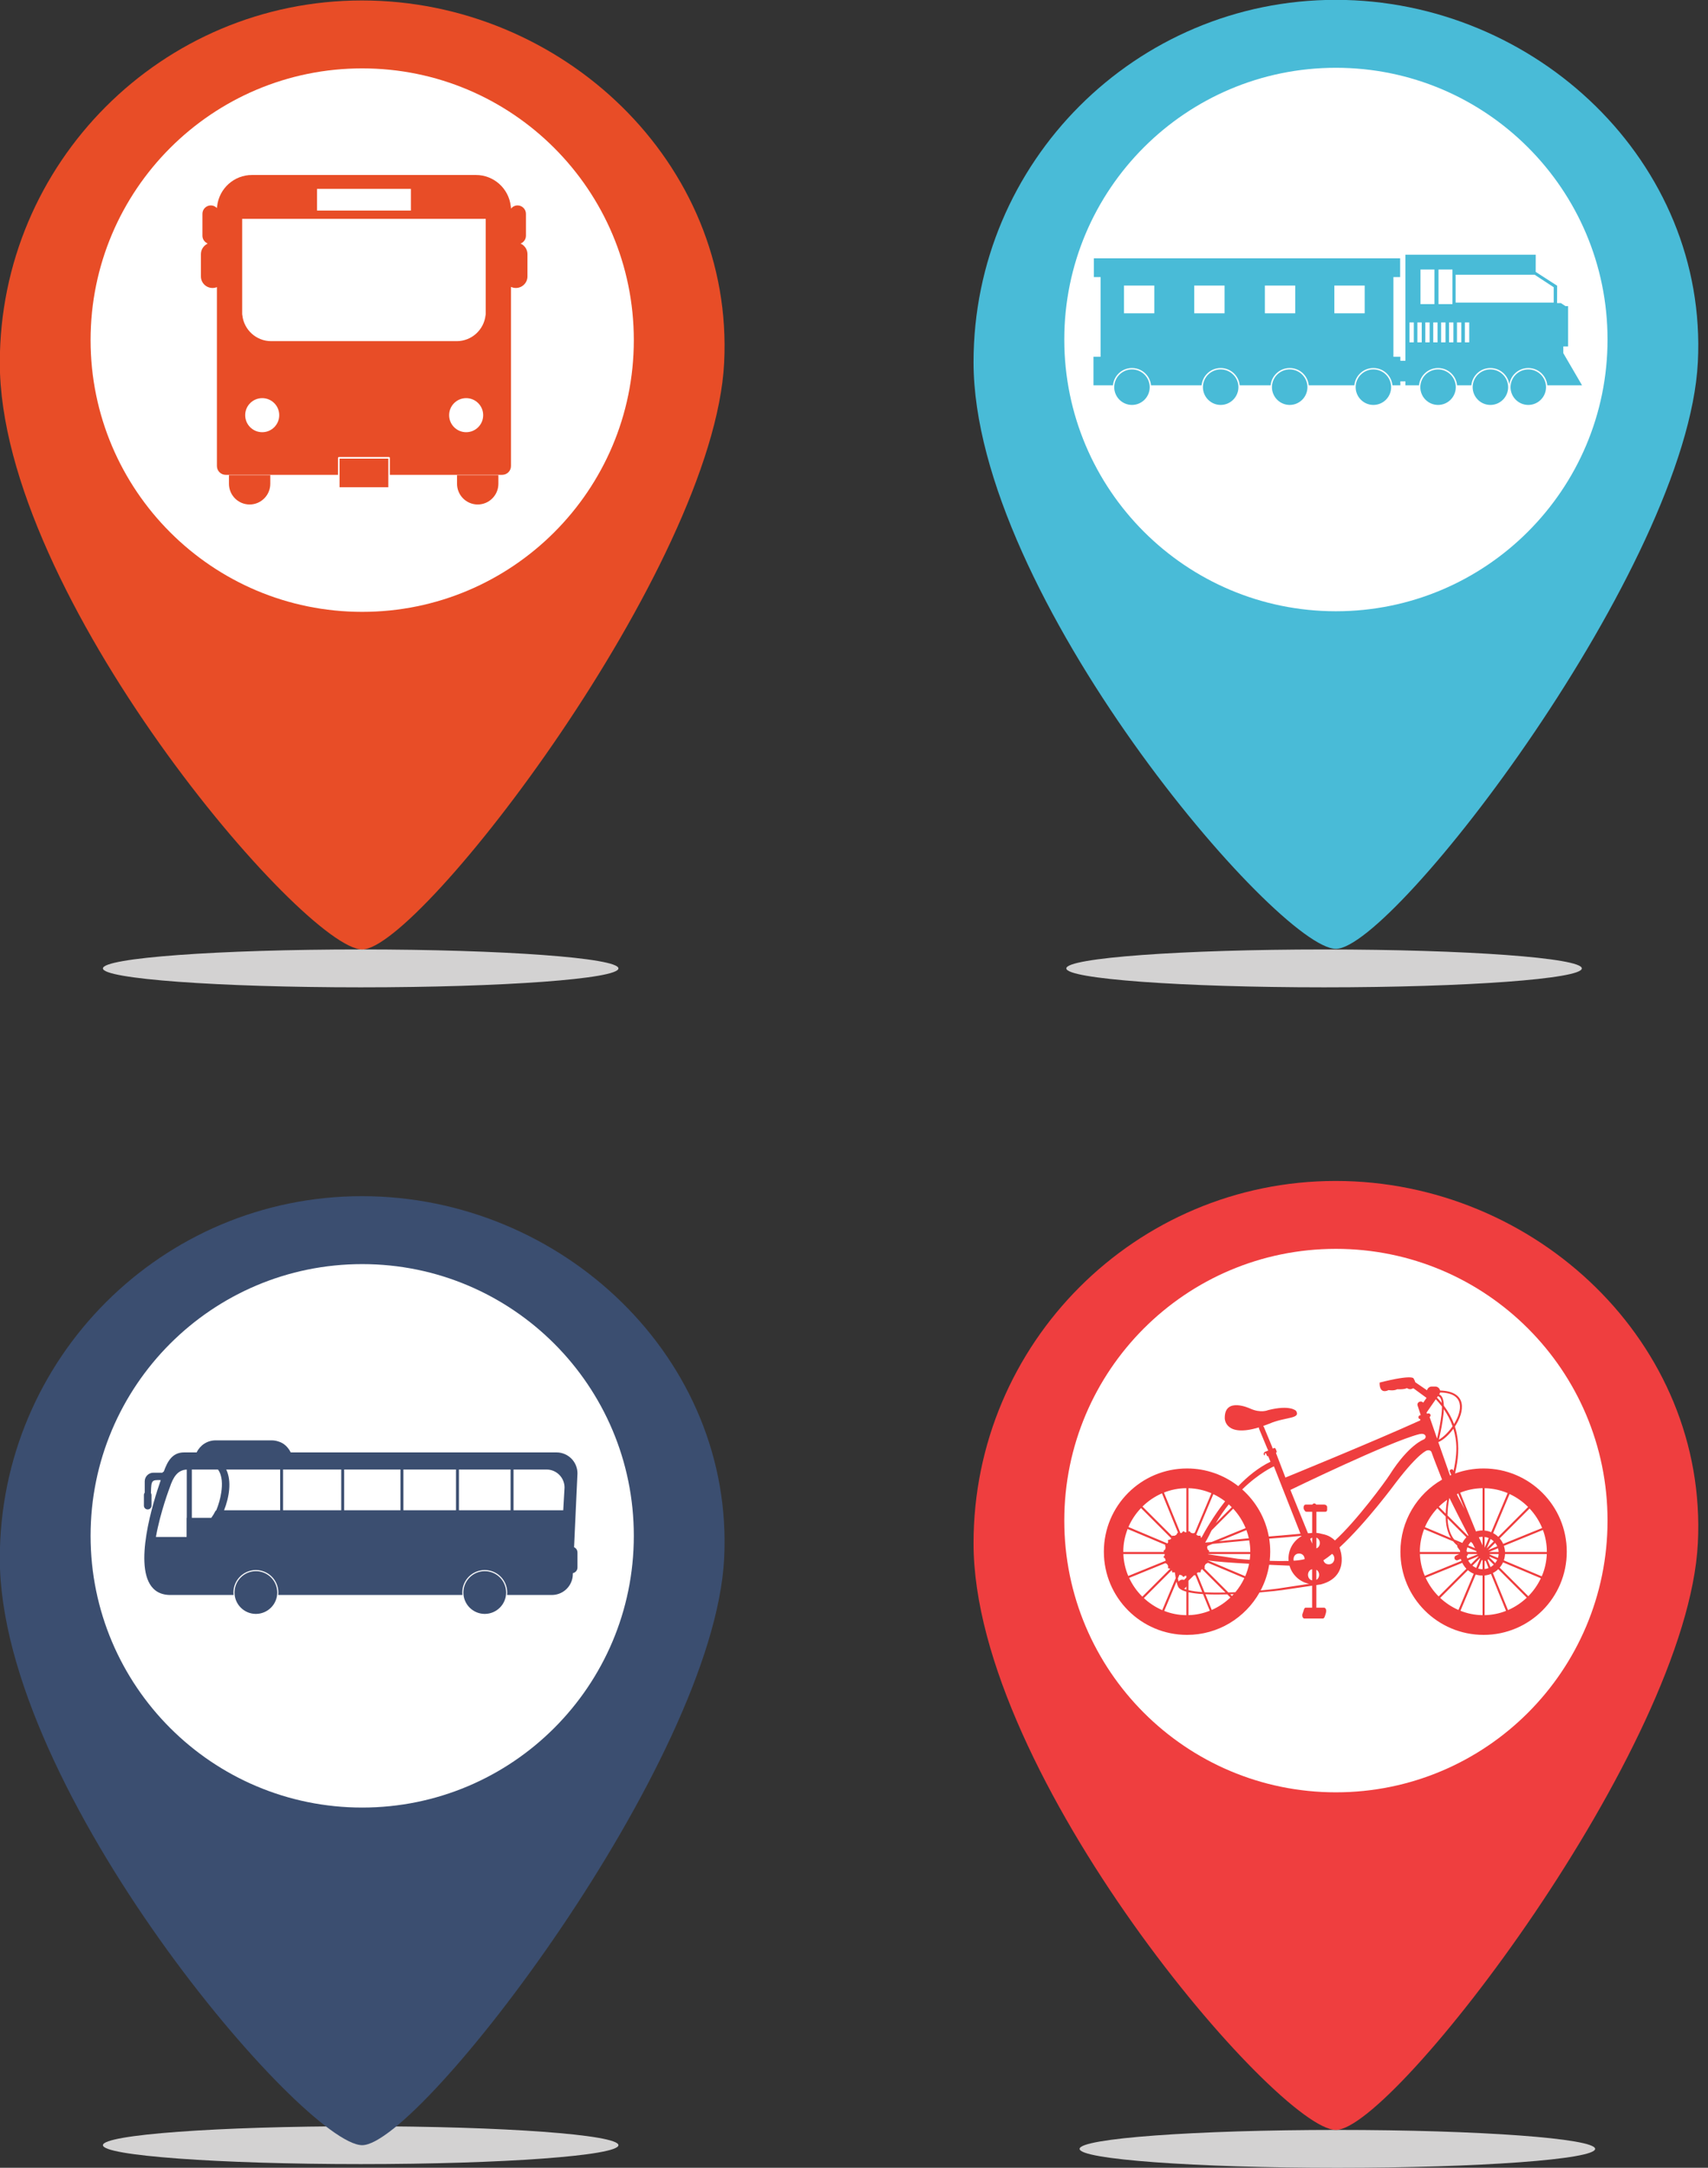 <?xml version="1.0" encoding="UTF-8"?><svg xmlns="http://www.w3.org/2000/svg" xmlns:xlink="http://www.w3.org/1999/xlink" height="363.6" preserveAspectRatio="xMidYMid meet" version="1.0" viewBox="27.5 31.1 286.6 363.6" width="286.6" zoomAndPan="magnify"><rect x="27.5" y="31.1" width="286.6" height="363.6" fill="#333333" stroke="none"/><defs><clipPath id="a"><path d="M 0 0 L 340.16 0 L 340.16 425.199 L 0 425.199 Z M 0 0"/></clipPath></defs><g><g clip-path="url(#a)"/><g id="change1_1"><path d="M 295.16 391.531 C 295.16 393.285 275.797 394.707 251.906 394.707 C 228.02 394.707 208.656 393.285 208.656 391.531 C 208.656 389.777 228.02 388.355 251.906 388.355 C 275.797 388.355 295.16 389.777 295.16 391.531" fill="#d3d2d2"/></g><g id="change2_1"><path d="M 312.398 289.949 C 314.094 256.43 285.188 229.18 251.629 229.18 C 218.066 229.18 190.859 256.387 190.859 289.949 C 190.859 328.965 241.996 388.355 251.664 388.355 C 261.332 388.355 310.672 324.133 312.398 289.949" fill="#ef3e3f"/></g><g id="change3_1"><path d="M 297.242 286.148 C 297.242 311.32 276.836 331.727 251.664 331.727 C 226.492 331.727 206.086 311.32 206.086 286.148 C 206.086 260.98 226.492 240.57 251.664 240.57 C 276.836 240.57 297.242 260.98 297.242 286.148" fill="#fff"/></g><g id="change2_2"><path d="M 268.844 272.988 C 269.656 272.66 270.605 271.805 271.375 270.746 C 271.531 271.254 271.656 271.773 271.742 272.309 C 272.055 274.191 271.793 276.016 271.395 277.832 L 271.324 277.664 C 271.273 277.547 271.109 277.504 270.953 277.57 C 270.805 277.637 270.719 277.785 270.77 277.902 L 271.023 278.496 L 270.816 278.59 C 270.207 276.883 269.48 274.812 268.844 272.988 Z M 267.387 268.777 C 267.504 268.703 267.574 268.566 267.539 268.422 C 267.5 268.246 267.324 268.133 267.145 268.176 L 266.941 268.223 L 266.879 268.027 L 268.426 265.797 C 268.797 266.188 269.145 266.598 269.461 267.023 C 269.465 267.984 269.289 269.047 269.234 269.383 C 269.082 270.395 268.871 271.391 268.637 272.387 C 268.055 270.707 267.574 269.324 267.387 268.777 Z M 266.441 272.527 C 266.441 272.527 263.926 273.348 260.672 278.484 C 260.016 279.52 255.184 286.141 251.504 289.484 C 251.281 289.27 251.031 289.07 250.742 288.895 C 250.324 288.645 249.848 288.484 249.324 288.387 C 249.023 288.293 248.711 288.234 248.387 288.211 L 248.387 284.668 L 249.891 284.668 C 250.094 284.668 250.195 284.523 250.195 284.34 L 250.195 283.859 C 250.195 283.676 249.961 283.469 249.762 283.469 L 249.75 283.469 L 249.676 283.457 L 248.344 283.457 C 248.281 283.344 248.168 283.266 248.031 283.266 C 247.898 283.266 247.785 283.344 247.727 283.457 L 246.613 283.457 L 246.484 283.488 C 246.32 283.531 246.246 283.75 246.246 283.918 L 246.25 283.926 L 246.246 283.961 L 246.246 284.02 C 246.246 284.191 246.312 284.344 246.406 284.434 C 246.5 284.648 246.629 284.668 246.828 284.668 L 247.68 284.668 L 247.68 288.211 C 247.551 288.219 247.426 288.238 247.301 288.258 C 247.191 288.262 247.082 288.266 246.973 288.27 L 244.027 281.004 C 244.027 281.004 260.688 272.906 265.621 271.66 C 265.621 271.66 266.379 271.438 266.645 271.84 C 266.645 271.84 266.914 272.207 266.441 272.527 Z M 242.59 297.449 C 242.07 297.547 240.738 297.715 239.031 297.867 C 239.73 296.543 240.227 295.094 240.465 293.559 C 241.703 293.613 242.879 293.664 243.875 293.707 C 244.316 295.246 245.586 296.438 247.172 296.758 C 246.254 296.895 244.832 297.109 242.59 297.449 Z M 233.621 298.203 L 229.562 294.148 L 229.652 294.129 L 229.637 293.742 C 229.703 293.641 229.762 293.535 229.816 293.43 L 230.16 293.25 L 230.148 293.207 L 236.301 295.797 C 235.902 296.652 235.395 297.445 234.793 298.16 C 234.402 298.18 234.012 298.195 233.621 298.203 Z M 233.922 298.504 C 234.117 298.496 234.316 298.488 234.516 298.484 C 234.414 298.59 234.316 298.695 234.215 298.797 Z M 216 291.762 L 222.918 291.762 L 222.93 291.941 L 222.723 292.27 L 223.004 292.527 C 223.027 292.648 223.059 292.766 223.098 292.883 L 216.82 295.438 C 216.336 294.297 216.051 293.055 216 291.762 Z M 223.07 290.23 L 222.984 290.277 L 223.098 290.641 C 223.059 290.758 223.027 290.875 223.004 290.996 L 222.723 291.254 L 222.816 291.406 L 215.988 291.406 L 215.988 291.363 C 215.988 290.023 216.25 288.742 216.715 287.555 Z M 224.047 289.133 L 223.867 289.312 L 223.488 289.398 L 223.508 289.785 L 223.395 289.98 L 216.848 287.223 C 217.359 286.043 218.078 284.969 218.961 284.047 Z M 227.98 288.199 L 227.691 288.289 C 227.578 288.25 227.457 288.219 227.34 288.195 L 227.078 287.91 L 226.926 288.008 L 226.926 280.715 C 228.281 280.754 229.582 281.051 230.773 281.562 Z M 229.148 288.934 L 229.023 289.062 L 228.938 288.68 L 228.551 288.695 C 228.449 288.633 228.344 288.57 228.238 288.516 L 228.234 288.512 L 231.098 281.711 C 231.797 282.043 232.457 282.445 233.07 282.914 C 231.023 285.523 229.637 288.012 229.148 288.934 Z M 234.188 283.898 L 231.5 286.586 C 232.207 285.402 232.945 284.355 233.688 283.426 C 233.855 283.578 234.023 283.734 234.188 283.898 Z M 232.059 289.613 L 236.648 287.742 C 236.812 288.188 236.945 288.645 237.051 289.113 C 235.121 289.297 233.383 289.477 232.059 289.613 Z M 237.297 291.406 L 230.328 291.406 L 230.422 291.254 L 230.141 290.996 C 230.113 290.875 230.082 290.758 230.047 290.641 L 230.121 290.402 L 230.961 290.059 C 232.098 289.938 234.387 289.711 237.117 289.465 C 237.234 290.082 237.297 290.715 237.297 291.363 Z M 235.219 292.562 C 234.492 292.426 231.516 291.992 230.219 291.805 L 230.223 291.762 L 237.285 291.762 C 237.273 292.086 237.246 292.406 237.203 292.723 C 236.02 292.641 235.219 292.562 235.219 292.562 Z M 237.098 293.387 C 236.953 294.109 236.734 294.809 236.449 295.477 L 230.137 292.816 C 231.375 293.027 234.148 293.223 237.098 293.387 Z M 229.625 298.172 L 228.316 294.961 L 228.551 294.828 L 228.938 294.844 L 229.023 294.465 L 229.199 294.285 L 233.133 298.219 C 231.906 298.246 230.703 298.234 229.625 298.172 Z M 229.758 298.496 C 230.898 298.555 232.156 298.555 233.434 298.52 L 233.961 299.047 C 233.051 299.914 231.996 300.625 230.832 301.133 Z M 226.926 298.164 C 227.605 298.316 228.438 298.418 229.367 298.477 L 230.504 301.27 C 229.387 301.715 228.184 301.977 226.926 302.008 Z M 224.918 296.395 C 225.004 296.754 225.09 297.02 225.152 297.137 C 225.277 297.555 225.793 297.859 226.57 298.074 L 226.57 302.016 C 225.266 302.004 224.016 301.754 222.855 301.297 Z M 224.121 294.465 L 224.207 294.844 L 224.594 294.828 L 224.645 294.859 C 224.684 295.188 224.734 295.504 224.785 295.789 L 222.523 301.168 C 221.383 300.676 220.34 299.988 219.438 299.148 Z M 225.18 288.203 L 225.086 288.176 L 224.906 288.516 C 224.797 288.57 224.691 288.633 224.594 288.695 L 224.207 288.68 L 224.188 288.77 L 219.207 283.793 C 220.148 282.867 221.258 282.109 222.48 281.578 Z M 226.57 288.109 L 226.395 288.121 L 226.062 287.91 L 225.805 288.195 L 225.582 288.254 L 222.809 281.445 C 223.98 280.98 225.25 280.719 226.57 280.711 Z M 229.727 289.832 C 230.246 288.98 230.684 288.027 230.684 288.027 C 230.734 287.934 230.785 287.844 230.836 287.75 L 234.43 284.152 C 235.309 285.102 236.02 286.203 236.516 287.41 L 230.812 289.738 C 230.312 289.785 229.941 289.82 229.727 289.832 Z M 226.926 296.227 L 227.875 295.293 L 228.059 295.352 L 228.078 295.312 L 229.23 298.145 C 228.348 298.078 227.562 297.973 226.926 297.812 Z M 226.207 297.574 L 226.242 297.504 L 226.309 297.465 L 226.391 297.469 L 226.406 297.391 L 226.461 297.336 L 226.535 297.32 L 226.535 297.238 L 226.57 297.176 L 226.57 297.715 C 226.414 297.664 226.273 297.613 226.145 297.555 Z M 225.398 295.254 L 225.449 295.238 C 225.566 295.273 225.684 295.305 225.805 295.332 L 226.062 295.613 L 226.395 295.406 L 226.57 295.414 L 226.57 295.719 L 226.199 296.086 L 226.133 296.105 L 226.059 296.086 L 226.004 296.027 L 225.934 296.07 L 225.859 296.07 L 225.793 296.027 L 225.738 296.086 L 225.664 296.105 L 225.59 296.082 L 225.551 296.152 L 225.484 296.191 L 225.406 296.188 L 225.387 296.266 L 225.336 296.32 L 225.258 296.336 L 225.258 296.379 C 225.223 296.223 225.18 296.051 225.145 295.859 Z M 216.969 295.762 L 223.051 293.285 L 223.324 293.43 C 223.379 293.535 223.441 293.641 223.508 293.742 L 223.488 294.129 L 223.867 294.215 L 219.18 298.906 C 218.266 298.004 217.512 296.938 216.969 295.762 Z M 245.879 288.77 C 244.582 289.516 243.707 290.914 243.707 292.52 C 243.707 292.652 243.715 292.785 243.73 292.918 C 242.73 292.949 241.629 292.938 240.555 292.902 C 240.609 292.395 240.641 291.883 240.641 291.363 C 240.641 290.617 240.578 289.891 240.469 289.176 C 241.207 289.117 241.953 289.059 242.695 289 C 243.789 288.918 244.855 288.793 245.855 288.703 Z M 247.672 294.305 L 247.672 296.184 C 246.75 295.965 246.75 294.523 247.672 294.305 Z M 247.68 290.023 L 247.355 289.223 C 247.441 289.129 247.551 289.059 247.68 289.008 Z M 248.387 290.812 L 248.387 289.008 C 249.156 289.297 249.156 290.523 248.387 290.812 Z M 248.379 294.395 C 249.004 294.734 249.004 295.754 248.379 296.094 Z M 250.465 293.484 C 249.969 293.484 249.672 293.18 249.57 292.809 C 250.039 292.504 250.531 292.141 251.031 291.73 C 251.668 292.207 251.477 293.484 250.465 293.484 Z M 245.484 291.672 C 246.098 291.672 246.41 292.141 246.418 292.613 C 245.949 292.742 245.312 292.828 244.578 292.879 C 244.457 292.328 244.758 291.672 245.484 291.672 Z M 241.262 277.051 L 245.719 288.355 C 244.734 288.438 243.699 288.555 242.637 288.633 C 241.891 288.691 241.145 288.75 240.402 288.812 C 239.828 285.695 238.219 282.945 235.941 280.922 C 238.836 278.098 241.262 277.051 241.262 277.051 Z M 269.773 267.461 C 270.383 268.348 270.879 269.305 271.238 270.328 C 270.547 271.328 269.68 272.176 268.938 272.57 C 269.277 271.129 269.57 269.676 269.723 268.199 C 269.742 268.004 269.762 267.746 269.773 267.461 Z M 268.777 265.289 C 269.18 265.355 269.367 265.824 269.43 266.43 C 269.176 266.113 268.902 265.809 268.621 265.516 Z M 271.484 269.957 C 271.07 268.852 270.484 267.82 269.777 266.871 C 269.75 266.047 269.578 265.188 268.992 264.988 C 269.062 264.891 269.117 264.781 269.145 264.66 C 273.293 264.73 272.934 267.633 271.484 269.957 Z M 279.84 292.82 C 279.953 292.484 280.023 292.133 280.043 291.762 L 287.051 291.762 C 287 293.078 286.703 294.34 286.203 295.5 Z M 279.145 294.035 C 279.375 293.77 279.562 293.473 279.707 293.152 L 286.055 295.82 C 285.523 296.941 284.809 297.961 283.945 298.832 Z M 265.762 291.762 L 272.355 291.762 L 271.797 292.016 C 271.59 292.109 271.496 292.359 271.59 292.566 C 271.684 292.777 271.934 292.871 272.141 292.773 L 272.613 292.562 C 272.648 292.68 272.684 292.793 272.727 292.906 L 266.574 295.414 C 266.098 294.277 265.812 293.047 265.762 291.762 Z M 271.332 289.625 C 271.531 289.883 271.77 290.121 272.035 290.34 C 272.012 290.449 272.035 290.566 272.105 290.664 L 272.504 291.207 L 272.492 291.406 L 265.754 291.406 L 265.75 291.363 C 265.75 290.035 266.008 288.758 266.469 287.578 Z M 270.086 285.477 C 270.102 286.785 270.336 288.039 270.953 289.082 L 266.598 287.246 C 267.105 286.07 267.816 285 268.688 284.078 Z M 270.09 284.98 L 268.938 283.824 C 269.363 283.398 269.832 283.008 270.328 282.66 C 270.203 283.422 270.113 284.203 270.09 284.98 Z M 270.73 282.387 C 271.164 283.305 272.738 286.383 273.898 288.637 L 273.816 288.703 L 270.383 285.27 C 270.391 284.336 270.508 283.363 270.68 282.422 Z M 278.906 288.875 C 278.648 288.625 278.359 288.414 278.043 288.246 L 280.805 281.688 C 281.965 282.227 283.02 282.965 283.914 283.863 Z M 279.727 290.055 C 279.578 289.719 279.383 289.41 279.145 289.133 L 284.16 284.121 C 285.051 285.07 285.77 286.176 286.27 287.391 Z M 277.352 291.406 L 278.863 290.789 C 278.926 290.988 278.961 291.195 278.973 291.406 Z M 277.43 291.809 L 277.418 291.762 L 278.973 291.762 C 278.961 291.984 278.922 292.199 278.855 292.406 Z M 277.422 292.312 L 277.453 292.203 L 278.723 292.738 C 278.633 292.93 278.52 293.113 278.391 293.277 Z M 278.004 294.945 C 278.336 294.77 278.641 294.555 278.906 294.297 L 283.688 299.078 C 282.773 299.945 281.707 300.656 280.539 301.16 Z M 276.621 295.352 C 276.992 295.316 277.352 295.227 277.684 295.094 L 280.211 301.293 C 279.09 301.734 277.879 301.984 276.621 302.012 Z M 275.121 295.191 C 275.48 295.305 275.867 295.367 276.27 295.367 L 276.27 302.012 C 274.965 301.996 273.715 301.734 272.559 301.277 Z M 273.816 294.465 C 274.105 294.711 274.434 294.914 274.785 295.066 L 272.23 301.141 C 271.094 300.645 270.059 299.957 269.164 299.117 Z M 275.57 292.133 L 275.602 292.18 L 274.312 293.469 C 274.133 293.277 273.977 293.066 273.855 292.832 Z M 273.602 292.105 C 273.738 292.035 273.816 291.906 273.824 291.762 L 275.391 291.762 L 275.41 291.812 L 273.715 292.504 C 273.668 292.379 273.629 292.242 273.602 292.105 Z M 272.301 290.031 L 272.227 290.066 L 272.066 289.938 Z M 272.887 289.895 L 271.492 289.309 C 270.754 288.332 270.445 287.102 270.391 285.781 L 273.559 288.949 C 273.285 289.227 273.062 289.543 272.887 289.895 Z M 274.59 289.98 C 274.762 290.309 274.902 290.586 275.008 290.785 L 273.871 290.309 C 273.988 290.086 274.141 289.883 274.312 289.703 Z M 273.262 284.242 C 272.598 282.973 272.098 282.027 272.098 282.027 C 272.066 281.969 272.02 281.859 271.961 281.711 L 272.188 281.605 Z M 276.27 287.801 C 275.883 287.801 275.516 287.859 275.168 287.965 L 275.145 287.918 L 272.512 281.469 C 273.684 280.996 274.949 280.73 276.27 280.711 Z M 276.621 287.82 L 276.621 280.715 C 277.98 280.742 279.281 281.031 280.48 281.539 L 277.723 288.094 C 277.379 287.949 277.008 287.855 276.621 287.82 Z M 276.621 290.703 L 276.621 288.895 C 276.863 288.926 277.094 288.988 277.309 289.074 Z M 276.961 290.816 L 277.625 289.234 C 277.816 289.348 277.992 289.477 278.148 289.629 Z M 278.391 289.891 C 278.527 290.066 278.645 290.254 278.738 290.461 L 277.191 291.09 Z M 277.113 292.75 L 277.234 292.625 L 278.148 293.539 C 277.984 293.699 277.801 293.836 277.602 293.949 Z M 276.621 292.898 L 276.789 292.898 L 277.277 294.105 C 277.07 294.188 276.852 294.246 276.621 294.273 Z M 276.148 292.746 L 276.27 292.809 L 276.27 294.301 C 276.016 294.301 275.77 294.262 275.539 294.199 Z M 275.859 292.52 L 275.199 294.082 C 274.973 293.984 274.766 293.859 274.574 293.707 L 275.812 292.469 Z M 276.27 290.297 C 276.133 289.965 275.914 289.496 275.645 288.941 C 275.848 288.895 276.055 288.867 276.27 288.867 Z M 273.688 291.406 L 273.574 291.254 C 273.602 291.039 273.652 290.832 273.727 290.633 L 275.23 291.266 L 275.27 291.406 Z M 287.059 291.363 L 287.059 291.406 L 280.043 291.406 C 280.027 291.051 279.961 290.711 279.855 290.387 L 286.398 287.719 C 286.824 288.859 287.059 290.09 287.059 291.363 Z M 266.719 295.738 L 272.867 293.234 C 273.043 293.602 273.277 293.934 273.559 294.223 L 268.906 298.871 C 268.004 297.969 267.262 296.91 266.719 295.738 Z M 276.445 277.406 C 274.762 277.406 273.148 277.703 271.652 278.25 C 272.188 276.02 272.402 273.785 271.934 271.516 C 271.855 271.129 271.75 270.75 271.629 270.379 C 273.293 267.848 273.785 264.469 269.145 264.332 C 269.07 263.953 268.734 263.664 268.332 263.664 L 267.754 263.664 C 267.363 263.664 267.039 263.934 266.953 264.293 L 264.992 262.953 C 264.938 262.773 264.848 262.566 264.703 262.32 C 264.703 262.32 264.652 261.57 259 262.996 C 259 262.996 258.828 265.035 260.512 264.262 C 260.512 264.262 261.371 264.426 261.957 264.117 C 261.957 264.117 263.102 264.195 263.574 263.926 C 263.574 263.926 264.055 264.27 264.473 264.016 C 264.473 264.016 264.562 264.004 264.672 263.957 L 266.871 265.566 L 266.309 266.371 C 266.184 266.207 265.961 266.129 265.754 266.195 L 265.695 266.215 C 265.43 266.301 265.285 266.586 265.371 266.848 L 265.898 268.461 L 265.766 268.488 C 265.59 268.531 265.477 268.707 265.52 268.887 C 265.551 269.035 265.684 269.133 265.828 269.137 L 265.812 269.344 C 257.695 273.02 243.191 278.93 243.191 278.93 L 241.598 274.781 C 241.809 274.68 241.719 274.523 241.633 274.312 C 241.547 274.094 241.496 273.898 241.25 273.996 L 241.055 274.078 L 240.98 273.828 L 239.617 270.547 C 239.574 270.445 239.523 270.355 239.465 270.277 C 239.789 270.164 240.125 270.043 240.484 269.898 C 243.207 268.719 245.809 269.121 244.98 267.746 C 244.98 267.746 244.016 266.672 240.27 267.625 C 240.27 267.625 239.074 268.176 237.277 267.359 C 237.277 267.359 232.949 265.316 233.012 268.988 C 233.012 268.988 232.984 272.262 238.734 270.52 C 238.742 270.633 238.77 270.754 238.824 270.879 L 240.188 274.156 L 240.312 274.391 L 239.938 274.551 C 239.277 274.719 239.621 275.34 239.723 275.184 C 239.824 275.027 239.656 274.855 239.836 274.84 C 240.031 274.824 240.016 275.445 240.258 275.348 L 240.297 275.332 L 240.684 276.277 C 238.68 277.238 236.859 278.73 235.277 280.367 C 232.906 278.516 229.926 277.406 226.684 277.406 C 218.973 277.406 212.727 283.652 212.727 291.363 C 212.727 299.07 218.973 305.32 226.684 305.32 C 231.906 305.32 236.453 302.449 238.848 298.203 C 240.668 298.051 242.094 297.883 242.617 297.809 C 245.246 297.426 246.777 297.199 247.672 297.066 L 247.672 300.754 L 246.605 300.754 C 246.406 300.754 246.332 300.938 246.242 301.258 L 246.07 301.766 L 246.043 301.844 L 246.027 301.887 L 246.027 301.906 L 246.02 302.016 L 246.02 302.074 C 246.02 302.352 246.184 302.578 246.387 302.578 L 249.445 302.578 L 249.523 302.566 L 249.539 302.566 L 249.637 302.504 C 249.711 302.438 249.77 302.336 249.797 302.219 C 249.926 301.91 250.035 301.484 250.035 301.316 L 250.035 301.258 C 250.035 300.98 249.871 300.754 249.668 300.754 L 248.379 300.754 L 248.379 296.961 C 248.973 296.871 248.969 296.875 249.035 296.875 L 249.043 296.875 L 249.086 296.867 C 250.559 296.492 251.59 295.77 252.152 294.727 C 253.027 293.109 252.473 291.312 252.414 291.141 C 252.379 290.969 252.324 290.809 252.27 290.652 C 256.777 286.512 261.727 279.773 261.727 279.773 C 265.645 274.66 266.957 274.379 266.957 274.379 C 267.582 274.238 267.711 274.68 267.711 274.68 C 268.016 275.566 268.793 277.555 269.477 279.273 C 265.301 281.684 262.488 286.191 262.488 291.363 C 262.488 299.07 268.734 305.32 276.445 305.32 C 284.152 305.32 290.402 299.07 290.402 291.363 C 290.402 283.652 284.152 277.406 276.445 277.406" fill="#ef3e3f"/></g><g id="change1_2"><path d="M 131.273 193.531 C 131.273 195.285 111.91 196.707 88.023 196.707 C 64.133 196.707 44.77 195.285 44.77 193.531 C 44.77 191.773 64.133 190.352 88.023 190.352 C 111.91 190.352 131.273 191.773 131.273 193.531" fill="#d3d2d2"/></g><g id="change1_3"><path d="M 131.273 390.91 C 131.273 392.664 111.91 394.086 88.023 394.086 C 64.133 394.086 44.77 392.664 44.77 390.91 C 44.77 389.152 64.133 387.734 88.023 387.734 C 111.91 387.734 131.273 389.152 131.273 390.91" fill="#d3d2d2"/></g><g id="change1_4"><path d="M 292.93 193.531 C 292.93 195.285 273.562 196.707 249.676 196.707 C 225.789 196.707 206.426 195.285 206.426 193.531 C 206.426 191.773 225.789 190.355 249.676 190.355 C 273.562 190.355 292.93 191.773 292.93 193.531" fill="#d3d2d2"/></g><g id="change4_1"><path d="M 149.012 91.949 C 150.707 58.43 121.801 31.176 88.242 31.176 C 54.68 31.176 27.469 58.387 27.469 91.949 C 27.469 130.965 78.605 190.352 88.277 190.352 C 97.941 190.352 147.281 126.133 149.012 91.949" fill="#e84d27"/></g><g id="change3_2"><path d="M 133.855 88.148 C 133.855 113.32 113.445 133.727 88.277 133.727 C 63.105 133.727 42.699 113.32 42.699 88.148 C 42.699 62.977 63.105 42.57 88.277 42.57 C 113.445 42.57 133.855 62.977 133.855 88.148" fill="#fff"/></g><g id="change4_2"><path d="M 104.062 110.664 L 104.062 112.25 C 104.062 114.238 105.672 115.848 107.66 115.848 C 109.648 115.848 111.258 114.238 111.258 112.25 L 111.258 110.664 L 104.062 110.664" fill="#e84d27"/></g><g id="change3_3"><path d="M 104.062 110.664 L 103.934 110.664 L 103.934 112.25 C 103.934 114.309 105.602 115.977 107.66 115.977 C 109.719 115.977 111.387 114.309 111.387 112.25 L 111.387 110.664 L 111.352 110.574 L 111.258 110.535 L 104.062 110.535 L 103.969 110.574 L 103.934 110.664 L 104.062 110.664 L 104.062 110.797 L 111.129 110.797 L 111.129 112.25 C 111.125 114.164 109.574 115.715 107.66 115.719 C 105.742 115.715 104.195 114.164 104.191 112.25 L 104.191 110.664 L 104.062 110.664 L 104.062 110.797 L 104.062 110.664" fill="#fff"/></g><g id="change4_3"><path d="M 65.789 110.664 L 65.789 112.25 C 65.789 114.238 67.398 115.848 69.387 115.848 C 71.375 115.848 72.984 114.238 72.984 112.25 L 72.984 110.664 L 65.789 110.664" fill="#e84d27"/></g><g id="change3_4"><path d="M 65.789 110.664 L 65.656 110.664 L 65.656 112.25 C 65.656 114.309 67.328 115.977 69.387 115.977 C 71.445 115.977 73.113 114.309 73.113 112.25 L 73.113 110.664 L 73.078 110.574 L 72.984 110.535 L 65.789 110.535 L 65.695 110.574 L 65.656 110.664 L 65.789 110.664 L 65.789 110.797 L 72.855 110.797 L 72.855 112.25 C 72.852 114.164 71.301 115.715 69.387 115.719 C 67.469 115.715 65.922 114.164 65.918 112.25 L 65.918 110.664 L 65.789 110.664 L 65.789 110.797 L 65.789 110.664" fill="#fff"/></g><g id="change4_4"><path d="M 114.883 71.969 L 114.883 71.938 C 115.391 71.727 115.75 71.227 115.75 70.641 L 115.75 66.957 C 115.75 66.184 115.121 65.555 114.344 65.555 C 114.117 65.555 113.906 65.609 113.715 65.707 L 113.566 65.789 C 113.441 65.871 113.336 65.977 113.242 66.098 L 113.242 65.988 C 113.242 65.867 113.227 65.754 113.199 65.641 C 112.855 62.719 110.367 60.449 107.352 60.449 L 69.785 60.449 C 66.77 60.449 64.285 62.719 63.941 65.645 C 63.914 65.754 63.898 65.867 63.898 65.988 L 63.898 66 C 63.641 65.727 63.281 65.555 62.875 65.555 C 62.102 65.555 61.469 66.184 61.469 66.957 L 61.469 70.641 C 61.469 71.211 61.812 71.695 62.297 71.918 L 62.297 71.988 C 61.656 72.309 61.211 72.969 61.211 73.734 L 61.211 77.457 C 61.211 78.531 62.082 79.402 63.16 79.402 C 63.422 79.402 63.668 79.352 63.898 79.258 L 63.898 109.27 C 63.898 110.082 64.559 110.742 65.371 110.742 L 111.77 110.742 C 112.582 110.742 113.242 110.082 113.242 109.27 L 113.242 79.223 C 113.492 79.336 113.77 79.402 114.062 79.402 C 115.137 79.402 116.008 78.531 116.008 77.457 L 116.008 73.734 C 116.008 72.953 115.547 72.281 114.883 71.969" fill="#e84d27"/></g><g id="change3_5"><path d="M 74.355 100.734 C 74.355 102.316 73.078 103.594 71.5 103.594 C 69.922 103.594 68.641 102.316 68.641 100.734 C 68.641 99.16 69.922 97.879 71.5 97.879 C 73.078 97.879 74.355 99.16 74.355 100.734" fill="#fff"/></g><g id="change3_6"><path d="M 108.578 100.734 C 108.578 102.316 107.297 103.594 105.723 103.594 C 104.145 103.594 102.863 102.316 102.863 100.734 C 102.863 99.16 104.145 97.879 105.723 97.879 C 107.297 97.879 108.578 99.16 108.578 100.734" fill="#fff"/></g><g id="change3_7"><path d="M 109.004 67.805 L 68.137 67.805 L 68.137 83.738 C 68.137 83.836 68.152 83.93 68.172 84.023 C 68.457 86.445 70.516 88.324 73.016 88.324 L 104.125 88.324 C 106.621 88.324 108.68 86.445 108.969 84.023 C 108.988 83.93 109.004 83.836 109.004 83.738 L 109.004 67.805" fill="#fff"/></g><g id="change3_8"><path d="M 96.449 66.418 L 80.691 66.418 L 80.691 62.781 L 96.449 62.781 L 96.449 66.418" fill="#fff"/></g><g id="change4_5"><path d="M 92.789 112.949 L 84.348 112.949 L 84.348 107.887 L 92.789 107.887 L 92.789 112.949" fill="#e84d27"/></g><g id="change3_9"><path d="M 92.789 112.949 L 92.789 112.82 L 84.477 112.82 L 84.477 108.02 L 92.66 108.02 L 92.66 112.949 L 92.789 112.949 L 92.789 112.82 L 92.789 112.949 L 92.918 112.949 L 92.918 107.887 L 92.883 107.797 L 92.789 107.758 L 84.348 107.758 L 84.258 107.797 L 84.219 107.887 L 84.219 112.949 L 84.258 113.039 L 84.348 113.078 L 92.789 113.078 L 92.883 113.039 L 92.918 112.949 L 92.789 112.949" fill="#fff"/></g><g id="change5_1"><path d="M 149.012 292.504 C 150.707 258.984 121.801 231.734 88.242 231.734 C 54.68 231.734 27.469 258.941 27.469 292.504 C 27.469 331.52 78.605 390.91 88.277 390.91 C 97.941 390.91 147.281 326.688 149.012 292.504" fill="#3b4e70"/></g><g id="change3_10"><path d="M 133.855 288.703 C 133.855 313.879 113.445 334.281 88.277 334.281 C 63.105 334.281 42.699 313.879 42.699 288.703 C 42.699 263.531 63.105 243.129 88.277 243.129 C 113.445 243.129 133.855 263.531 133.855 288.703" fill="#fff"/></g><g id="change5_2"><path d="M 124.367 291.266 L 124.332 291.148 L 124.312 291.102 L 124.238 290.961 L 124.227 290.941 L 124.137 290.836 L 124.094 290.797 L 124.008 290.723 L 123.965 290.691 L 123.828 290.617 L 123.84 290.359 L 123.852 290.117 L 123.953 287.863 L 124.012 286.613 L 124.398 278.23 C 124.398 276.285 122.82 274.711 120.875 274.711 L 76.281 274.711 L 76.258 274.664 C 76.121 274.391 75.953 274.133 75.754 273.902 C 75.418 273.496 74.965 273.125 74.285 272.902 C 73.914 272.77 73.516 272.691 73.098 272.691 L 63.68 272.691 C 62.273 272.691 61.062 273.52 60.5 274.711 L 58.402 274.711 C 56.543 274.711 55.66 276 54.977 277.949 C 54.875 277.965 54.797 278.008 54.762 278.117 L 53.23 278.117 C 52.434 278.117 51.785 278.766 51.785 279.566 L 51.785 281.469 C 51.699 281.574 51.648 281.711 51.648 281.859 L 51.648 283.645 C 51.648 283.996 51.934 284.281 52.281 284.281 C 52.637 284.281 52.922 283.996 52.922 283.645 L 52.922 281.859 C 52.922 281.742 52.887 281.633 52.832 281.535 L 52.832 281.395 C 52.879 279.344 52.98 279.332 54.473 279.355 C 53.223 282.934 49.742 294.027 53.219 297.543 L 53.242 297.566 C 53.379 297.703 53.523 297.824 53.68 297.938 L 53.762 297.992 L 53.938 298.102 L 54.094 298.188 L 54.098 298.191 L 54.215 298.246 L 54.383 298.32 L 54.477 298.359 L 54.742 298.445 L 54.84 298.473 L 55.102 298.531 L 55.105 298.535 L 55.148 298.543 C 55.254 298.562 55.363 298.578 55.473 298.59 L 55.559 298.602 L 55.562 298.602 C 55.676 298.609 55.793 298.621 55.914 298.625 L 68.23 298.625 C 68.371 299.387 68.898 300.016 69.602 300.297 C 69.188 300.66 68.691 300.934 68.145 301.086 C 68.773 301.59 69.57 301.891 70.438 301.891 C 72.332 301.891 73.891 300.461 74.094 298.625 L 106.637 298.625 C 106.777 299.387 107.301 300.016 108.008 300.297 C 107.594 300.66 107.094 300.934 106.547 301.086 C 107.176 301.59 107.973 301.891 108.844 301.891 C 110.734 301.891 112.293 300.461 112.496 298.625 L 120.102 298.625 L 120.309 298.617 L 120.367 298.613 L 120.371 298.613 L 120.422 298.609 L 120.488 298.602 L 120.582 298.59 L 120.586 298.59 L 120.723 298.566 L 120.727 298.566 L 120.781 298.559 L 120.785 298.559 L 120.797 298.555 L 120.844 298.543 L 120.98 298.512 L 121.113 298.473 L 121.16 298.461 L 121.223 298.441 L 121.23 298.438 L 121.359 298.391 L 121.418 298.367 L 121.422 298.367 L 121.445 298.355 L 121.5 298.332 L 121.551 298.312 L 121.555 298.309 L 121.602 298.289 L 121.605 298.285 L 121.777 298.199 L 121.781 298.199 L 121.945 298.102 L 121.949 298.102 L 121.996 298.07 L 122.039 298.039 L 122.09 298.008 L 122.109 297.992 L 122.164 297.953 L 122.238 297.898 L 122.32 297.836 L 122.328 297.828 L 122.363 297.801 L 122.469 297.711 L 122.566 297.613 L 122.602 297.582 L 122.656 297.523 L 122.738 297.434 L 122.742 297.426 L 122.781 297.383 L 122.785 297.383 L 122.801 297.359 L 122.836 297.316 L 122.871 297.277 L 122.871 297.273 L 122.906 297.23 L 123.02 297.07 L 123.18 296.809 L 123.219 296.73 L 123.32 296.523 L 123.355 296.441 C 123.434 296.254 123.496 296.051 123.539 295.848 L 123.559 295.754 L 123.594 295.52 L 123.605 295.426 C 123.613 295.32 123.621 295.211 123.621 295.102 L 123.629 294.957 L 123.633 294.957 L 123.707 294.938 L 123.801 294.906 L 123.875 294.871 L 123.953 294.828 L 124.02 294.781 L 124.09 294.723 L 124.145 294.668 L 124.207 294.594 L 124.25 294.531 L 124.301 294.441 L 124.328 294.379 L 124.363 294.266 L 124.379 294.211 L 124.398 294.027 L 124.398 291.484 L 124.379 291.312 L 124.367 291.266" fill="#3b4e70"/></g><g id="change3_11"><path d="M 104.508 277.582 L 104.508 284.414 L 113.176 284.414 L 113.176 277.582 L 104.508 277.582" fill="#fff"/></g><g id="change3_12"><path d="M 85.25 277.582 L 85.25 284.414 L 94.699 284.414 L 94.699 277.582 L 85.25 277.582" fill="#fff"/></g><g id="change3_13"><path d="M 75 277.582 L 75 284.414 L 84.758 284.414 L 84.758 277.582 L 75 277.582" fill="#fff"/></g><g id="change3_14"><path d="M 58.84 277.59 C 57.285 277.668 56.559 278.855 55.98 280.602 C 55.98 280.602 54.41 284.676 53.66 288.895 L 58.812 288.895 L 58.812 285.684 L 58.84 285.684 L 58.84 277.59" fill="#fff"/></g><g id="change3_15"><path d="M 64.074 277.582 L 59.691 277.582 L 59.691 285.684 L 62.957 285.684 C 63.227 285.309 63.449 284.949 63.609 284.617 C 63.676 284.484 63.738 284.441 63.789 284.426 C 64.195 283.453 64.48 282.418 64.633 281.391 C 64.809 280.172 64.848 278.617 64.074 277.582" fill="#fff"/></g><g id="change3_16"><path d="M 65.461 277.582 C 66.41 279.543 65.953 282.234 65.102 284.414 L 74.512 284.414 L 74.512 277.582 L 65.461 277.582" fill="#fff"/></g><g id="change3_17"><path d="M 95.191 277.582 L 95.191 284.414 L 104.016 284.414 L 104.016 277.582 L 95.191 277.582" fill="#fff"/></g><g id="change3_18"><path d="M 119.203 277.582 L 113.668 277.582 L 113.668 284.414 L 122.012 284.414 L 122.227 280.602 C 122.227 278.934 120.871 277.582 119.203 277.582" fill="#fff"/></g><g id="change5_3"><path d="M 112.52 298.215 C 112.52 300.246 110.871 301.891 108.844 301.891 C 106.809 301.891 105.164 300.246 105.164 298.215 C 105.164 296.184 106.809 294.535 108.844 294.535 C 110.871 294.535 112.52 296.184 112.52 298.215" fill="#3b4e70"/></g><g id="change3_19"><path d="M 112.52 298.215 L 112.43 298.215 C 112.426 300.195 110.82 301.797 108.844 301.801 C 106.859 301.797 105.258 300.195 105.254 298.215 C 105.258 296.234 106.859 294.629 108.844 294.629 C 110.82 294.629 112.426 296.234 112.43 298.215 L 112.609 298.215 C 112.609 296.133 110.922 294.445 108.844 294.445 C 106.758 294.445 105.07 296.133 105.07 298.215 C 105.07 300.297 106.758 301.984 108.844 301.984 C 110.922 301.984 112.609 300.297 112.609 298.215 L 112.52 298.215" fill="#fff"/></g><g id="change5_4"><path d="M 74.117 298.215 C 74.117 300.246 72.469 301.891 70.438 301.891 C 68.406 301.891 66.762 300.246 66.762 298.215 C 66.762 296.184 68.406 294.535 70.438 294.535 C 72.469 294.535 74.117 296.184 74.117 298.215" fill="#3b4e70"/></g><g id="change3_20"><path d="M 74.117 298.215 L 74.023 298.215 C 74.02 300.195 72.418 301.797 70.438 301.801 C 68.457 301.797 66.855 300.195 66.852 298.215 C 66.855 296.234 68.457 294.629 70.438 294.629 C 72.418 294.629 74.02 296.234 74.023 298.215 L 74.207 298.215 C 74.207 296.133 72.52 294.445 70.438 294.445 C 68.355 294.445 66.668 296.133 66.668 298.215 C 66.668 300.297 68.355 301.984 70.438 301.984 C 72.52 301.984 74.207 300.297 74.207 298.215 L 74.117 298.215" fill="#fff"/></g><g id="change6_1"><path d="M 312.398 91.848 C 314.094 58.324 285.188 31.074 251.629 31.074 C 218.066 31.074 190.859 58.281 190.859 91.848 C 190.859 130.859 241.996 190.25 251.664 190.25 C 261.332 190.25 310.672 126.027 312.398 91.848" fill="#49bbd7"/></g><g id="change3_21"><path d="M 297.242 88.047 C 297.242 113.219 276.836 133.625 251.664 133.625 C 226.492 133.625 206.086 113.219 206.086 88.047 C 206.086 62.875 226.492 42.469 251.664 42.469 C 276.836 42.469 297.242 62.875 297.242 88.047" fill="#fff"/></g><g id="change6_2"><path d="M 292.965 95.73 L 289.82 90.336 L 289.82 89.211 L 290.625 89.211 L 290.625 82.441 L 290.18 82.441 L 289.418 81.938 L 288.773 81.938 L 288.785 79.023 L 285.184 76.703 L 285.191 73.824 L 263.324 73.824 L 263.324 91.613 L 262.477 91.613 L 262.477 90.941 L 261.312 90.941 L 261.312 77.578 L 262.441 77.578 L 262.441 74.43 L 211.047 74.43 L 211.047 77.578 L 212.18 77.578 L 212.18 90.941 L 210.98 90.941 L 210.98 95.73 L 262.477 95.73 L 262.477 95.059 L 263.324 95.059 L 263.324 95.73 L 292.965 95.73" fill="#49bbd7"/></g><g id="change3_22"><path d="M 267.391 88.523 L 266.664 88.523 L 266.664 85.18 L 267.391 85.18 L 267.391 88.523" fill="#fff"/></g><g id="change3_23"><path d="M 270.051 88.523 L 269.32 88.523 L 269.32 85.18 L 270.051 85.18 L 270.051 88.523" fill="#fff"/></g><g id="change3_24"><path d="M 272.703 88.523 L 271.98 88.523 L 271.98 85.18 L 272.703 85.18 L 272.703 88.523" fill="#fff"/></g><g id="change3_25"><path d="M 274.035 88.523 L 273.309 88.523 L 273.309 85.18 L 274.035 85.18 L 274.035 88.523" fill="#fff"/></g><g id="change3_26"><path d="M 271.754 77.18 L 285.008 77.18 L 288.211 79.277 L 288.211 81.852 L 271.754 81.852 L 271.754 77.18" fill="#fff"/></g><g id="change3_27"><path d="M 271.379 88.523 L 270.652 88.523 L 270.652 85.18 L 271.379 85.18 L 271.379 88.523" fill="#fff"/></g><g id="change3_28"><path d="M 268.879 76.309 L 271.219 76.309 L 271.219 82.109 L 268.879 82.109 L 268.879 76.309" fill="#fff"/></g><g id="change3_29"><path d="M 268.719 88.523 L 267.996 88.523 L 267.996 85.18 L 268.719 85.18 L 268.719 88.523" fill="#fff"/></g><g id="change3_30"><path d="M 265.859 76.309 L 268.195 76.309 L 268.195 82.109 L 265.859 82.109 L 265.859 76.309" fill="#fff"/></g><g id="change3_31"><path d="M 265.336 85.18 L 266.062 85.18 L 266.062 88.523 L 265.336 88.523 L 265.336 85.18" fill="#fff"/></g><g id="change3_32"><path d="M 264.008 85.18 L 264.734 85.18 L 264.734 88.523 L 264.008 88.523 L 264.008 85.18" fill="#fff"/></g><g id="change3_33"><path d="M 221.191 83.648 L 216.105 83.648 L 216.105 78.996 L 221.191 78.996 L 221.191 83.648" fill="#fff"/></g><g id="change3_34"><path d="M 232.98 83.648 L 227.891 83.648 L 227.891 78.996 L 232.98 78.996 L 232.98 83.648" fill="#fff"/></g><g id="change3_35"><path d="M 244.836 83.648 L 239.746 83.648 L 239.746 78.996 L 244.836 78.996 L 244.836 83.648" fill="#fff"/></g><g id="change3_36"><path d="M 256.492 83.648 L 251.402 83.648 L 251.402 78.996 L 256.492 78.996 L 256.492 83.648" fill="#fff"/></g><g id="change7_1"><path d="M 217.535 94.762 L 217.445 94.855 L 217.352 94.762 L 217.445 94.664 L 217.535 94.762" fill="#7b7979"/></g><g id="change7_2"><path d="M 216.145 95.945 L 216.242 96.039 L 216.145 96.133 L 216.051 96.039 L 216.145 95.945" fill="#7b7979"/></g><g id="change7_3"><path d="M 218.742 95.945 L 218.836 96.039 L 218.742 96.133 L 218.648 96.039 L 218.742 95.945" fill="#7b7979"/></g><g id="change7_4"><path d="M 218.074 94.918 L 218.207 94.891 L 218.234 95.02 L 218.102 95.047 L 218.074 94.918" fill="#7b7979"/></g><g id="change7_5"><path d="M 218.559 95.367 L 218.688 95.406 L 218.648 95.535 L 218.52 95.496 L 218.559 95.367" fill="#7b7979"/></g><g id="change7_6"><path d="M 216.363 95.367 L 216.402 95.492 L 216.273 95.531 L 216.234 95.402 L 216.363 95.367" fill="#7b7979"/></g><g id="change6_3"><path d="M 283.945 92.945 C 282.234 92.945 280.852 94.332 280.852 96.039 C 280.852 97.75 282.234 99.137 283.945 99.137 C 285.652 99.137 287.039 97.75 287.039 96.039 C 287.039 94.332 285.652 92.945 283.945 92.945" fill="#49bbd7"/></g><g id="change3_37"><path d="M 283.945 92.945 L 283.945 92.828 C 282.168 92.828 280.734 94.266 280.734 96.039 C 280.734 97.812 282.168 99.25 283.945 99.25 C 285.719 99.25 287.152 97.812 287.152 96.039 C 287.152 94.266 285.719 92.828 283.945 92.828 L 283.945 93.062 C 285.59 93.062 286.918 94.395 286.922 96.039 C 286.918 97.684 285.59 99.016 283.945 99.02 C 282.297 99.016 280.969 97.684 280.965 96.039 C 280.969 94.395 282.297 93.062 283.945 93.062 L 283.945 92.945" fill="#fff"/></g><g id="change6_4"><path d="M 277.586 92.945 C 275.879 92.945 274.492 94.332 274.492 96.039 C 274.492 97.75 275.879 99.137 277.586 99.137 C 279.297 99.137 280.68 97.75 280.68 96.039 C 280.68 94.332 279.297 92.945 277.586 92.945" fill="#49bbd7"/></g><g id="change3_38"><path d="M 277.586 92.945 L 277.586 92.828 C 275.812 92.828 274.375 94.266 274.375 96.039 C 274.375 97.812 275.812 99.25 277.586 99.25 C 279.359 99.25 280.797 97.812 280.797 96.039 C 280.797 94.266 279.359 92.828 277.586 92.828 L 277.586 93.062 C 279.23 93.062 280.562 94.395 280.562 96.039 C 280.562 97.684 279.23 99.016 277.586 99.02 C 275.941 99.016 274.613 97.684 274.609 96.039 C 274.613 94.395 275.941 93.062 277.586 93.062 L 277.586 92.945" fill="#fff"/></g><g id="change6_5"><path d="M 268.805 92.945 C 267.094 92.945 265.711 94.332 265.711 96.039 C 265.711 97.75 267.094 99.137 268.805 99.137 C 270.512 99.137 271.895 97.75 271.895 96.039 C 271.895 94.332 270.512 92.945 268.805 92.945" fill="#49bbd7"/></g><g id="change3_39"><path d="M 268.805 92.945 L 268.805 92.828 C 267.031 92.828 265.594 94.266 265.594 96.039 C 265.594 97.812 267.031 99.25 268.805 99.25 C 270.578 99.25 272.012 97.812 272.012 96.039 C 272.012 94.266 270.578 92.828 268.805 92.828 L 268.805 93.062 C 270.449 93.062 271.777 94.395 271.781 96.039 C 271.777 97.684 270.449 99.016 268.805 99.02 C 267.16 99.016 265.828 97.684 265.828 96.039 C 265.828 94.395 267.16 93.062 268.805 93.062 L 268.805 92.945" fill="#fff"/></g><g id="change6_6"><path d="M 257.953 92.945 C 256.246 92.945 254.859 94.332 254.859 96.039 C 254.859 97.75 256.246 99.137 257.953 99.137 C 259.66 99.137 261.047 97.75 261.047 96.039 C 261.047 94.332 259.66 92.945 257.953 92.945" fill="#49bbd7"/></g><g id="change3_40"><path d="M 257.953 92.945 L 257.953 92.828 C 256.18 92.828 254.742 94.266 254.742 96.039 C 254.742 97.812 256.18 99.25 257.953 99.25 C 259.723 99.25 261.164 97.812 261.164 96.039 C 261.164 94.266 259.723 92.828 257.953 92.828 L 257.953 93.062 C 259.598 93.062 260.93 94.395 260.93 96.039 C 260.93 97.684 259.598 99.016 257.953 99.02 C 256.309 99.016 254.977 97.684 254.977 96.039 C 254.977 94.395 256.309 93.062 257.953 93.062 L 257.953 92.945" fill="#fff"/></g><g id="change6_7"><path d="M 243.91 92.945 C 242.203 92.945 240.812 94.332 240.812 96.039 C 240.812 97.75 242.203 99.137 243.91 99.137 C 245.617 99.137 247.004 97.75 247.004 96.039 C 247.004 94.332 245.617 92.945 243.91 92.945" fill="#49bbd7"/></g><g id="change3_41"><path d="M 243.91 92.945 L 243.91 92.828 C 242.137 92.828 240.695 94.266 240.695 96.039 C 240.695 97.812 242.137 99.25 243.91 99.25 C 245.684 99.25 247.117 97.812 247.117 96.039 C 247.117 94.266 245.684 92.828 243.91 92.828 L 243.91 93.062 C 245.555 93.062 246.883 94.395 246.887 96.039 C 246.883 97.684 245.555 99.016 243.91 99.02 C 242.266 99.016 240.934 97.684 240.93 96.039 C 240.934 94.395 242.266 93.062 243.91 93.062 L 243.91 92.945" fill="#fff"/></g><g id="change6_8"><path d="M 232.324 92.945 C 230.617 92.945 229.23 94.332 229.23 96.039 C 229.23 97.75 230.617 99.137 232.324 99.137 C 234.035 99.137 235.422 97.75 235.422 96.039 C 235.422 94.332 234.035 92.945 232.324 92.945" fill="#49bbd7"/></g><g id="change3_42"><path d="M 232.324 92.945 L 232.324 92.828 C 230.555 92.828 229.113 94.266 229.113 96.039 C 229.113 97.812 230.555 99.25 232.324 99.25 C 234.098 99.25 235.535 97.812 235.535 96.039 C 235.535 94.266 234.098 92.828 232.324 92.828 L 232.324 93.062 C 233.969 93.062 235.301 94.395 235.305 96.039 C 235.301 97.684 233.969 99.016 232.324 99.02 C 230.68 99.016 229.352 97.684 229.348 96.039 C 229.352 94.395 230.68 93.062 232.324 93.062 L 232.324 92.945" fill="#fff"/></g><g id="change6_9"><path d="M 217.445 92.945 C 215.734 92.945 214.352 94.332 214.352 96.039 C 214.352 97.75 215.734 99.137 217.445 99.137 C 219.152 99.137 220.539 97.75 220.539 96.039 C 220.539 94.332 219.152 92.945 217.445 92.945" fill="#49bbd7"/></g><g id="change3_43"><path d="M 217.445 92.945 L 217.445 92.828 C 215.672 92.828 214.234 94.266 214.234 96.039 C 214.234 97.812 215.672 99.25 217.445 99.25 C 219.215 99.25 220.656 97.812 220.656 96.039 C 220.656 94.266 219.215 92.828 217.445 92.828 L 217.445 93.062 C 219.09 93.062 220.418 94.395 220.422 96.039 C 220.418 97.684 219.09 99.016 217.445 99.02 C 215.801 99.016 214.469 97.684 214.465 96.039 C 214.469 94.395 215.801 93.062 217.445 93.062 L 217.445 92.945" fill="#fff"/></g></g></svg>